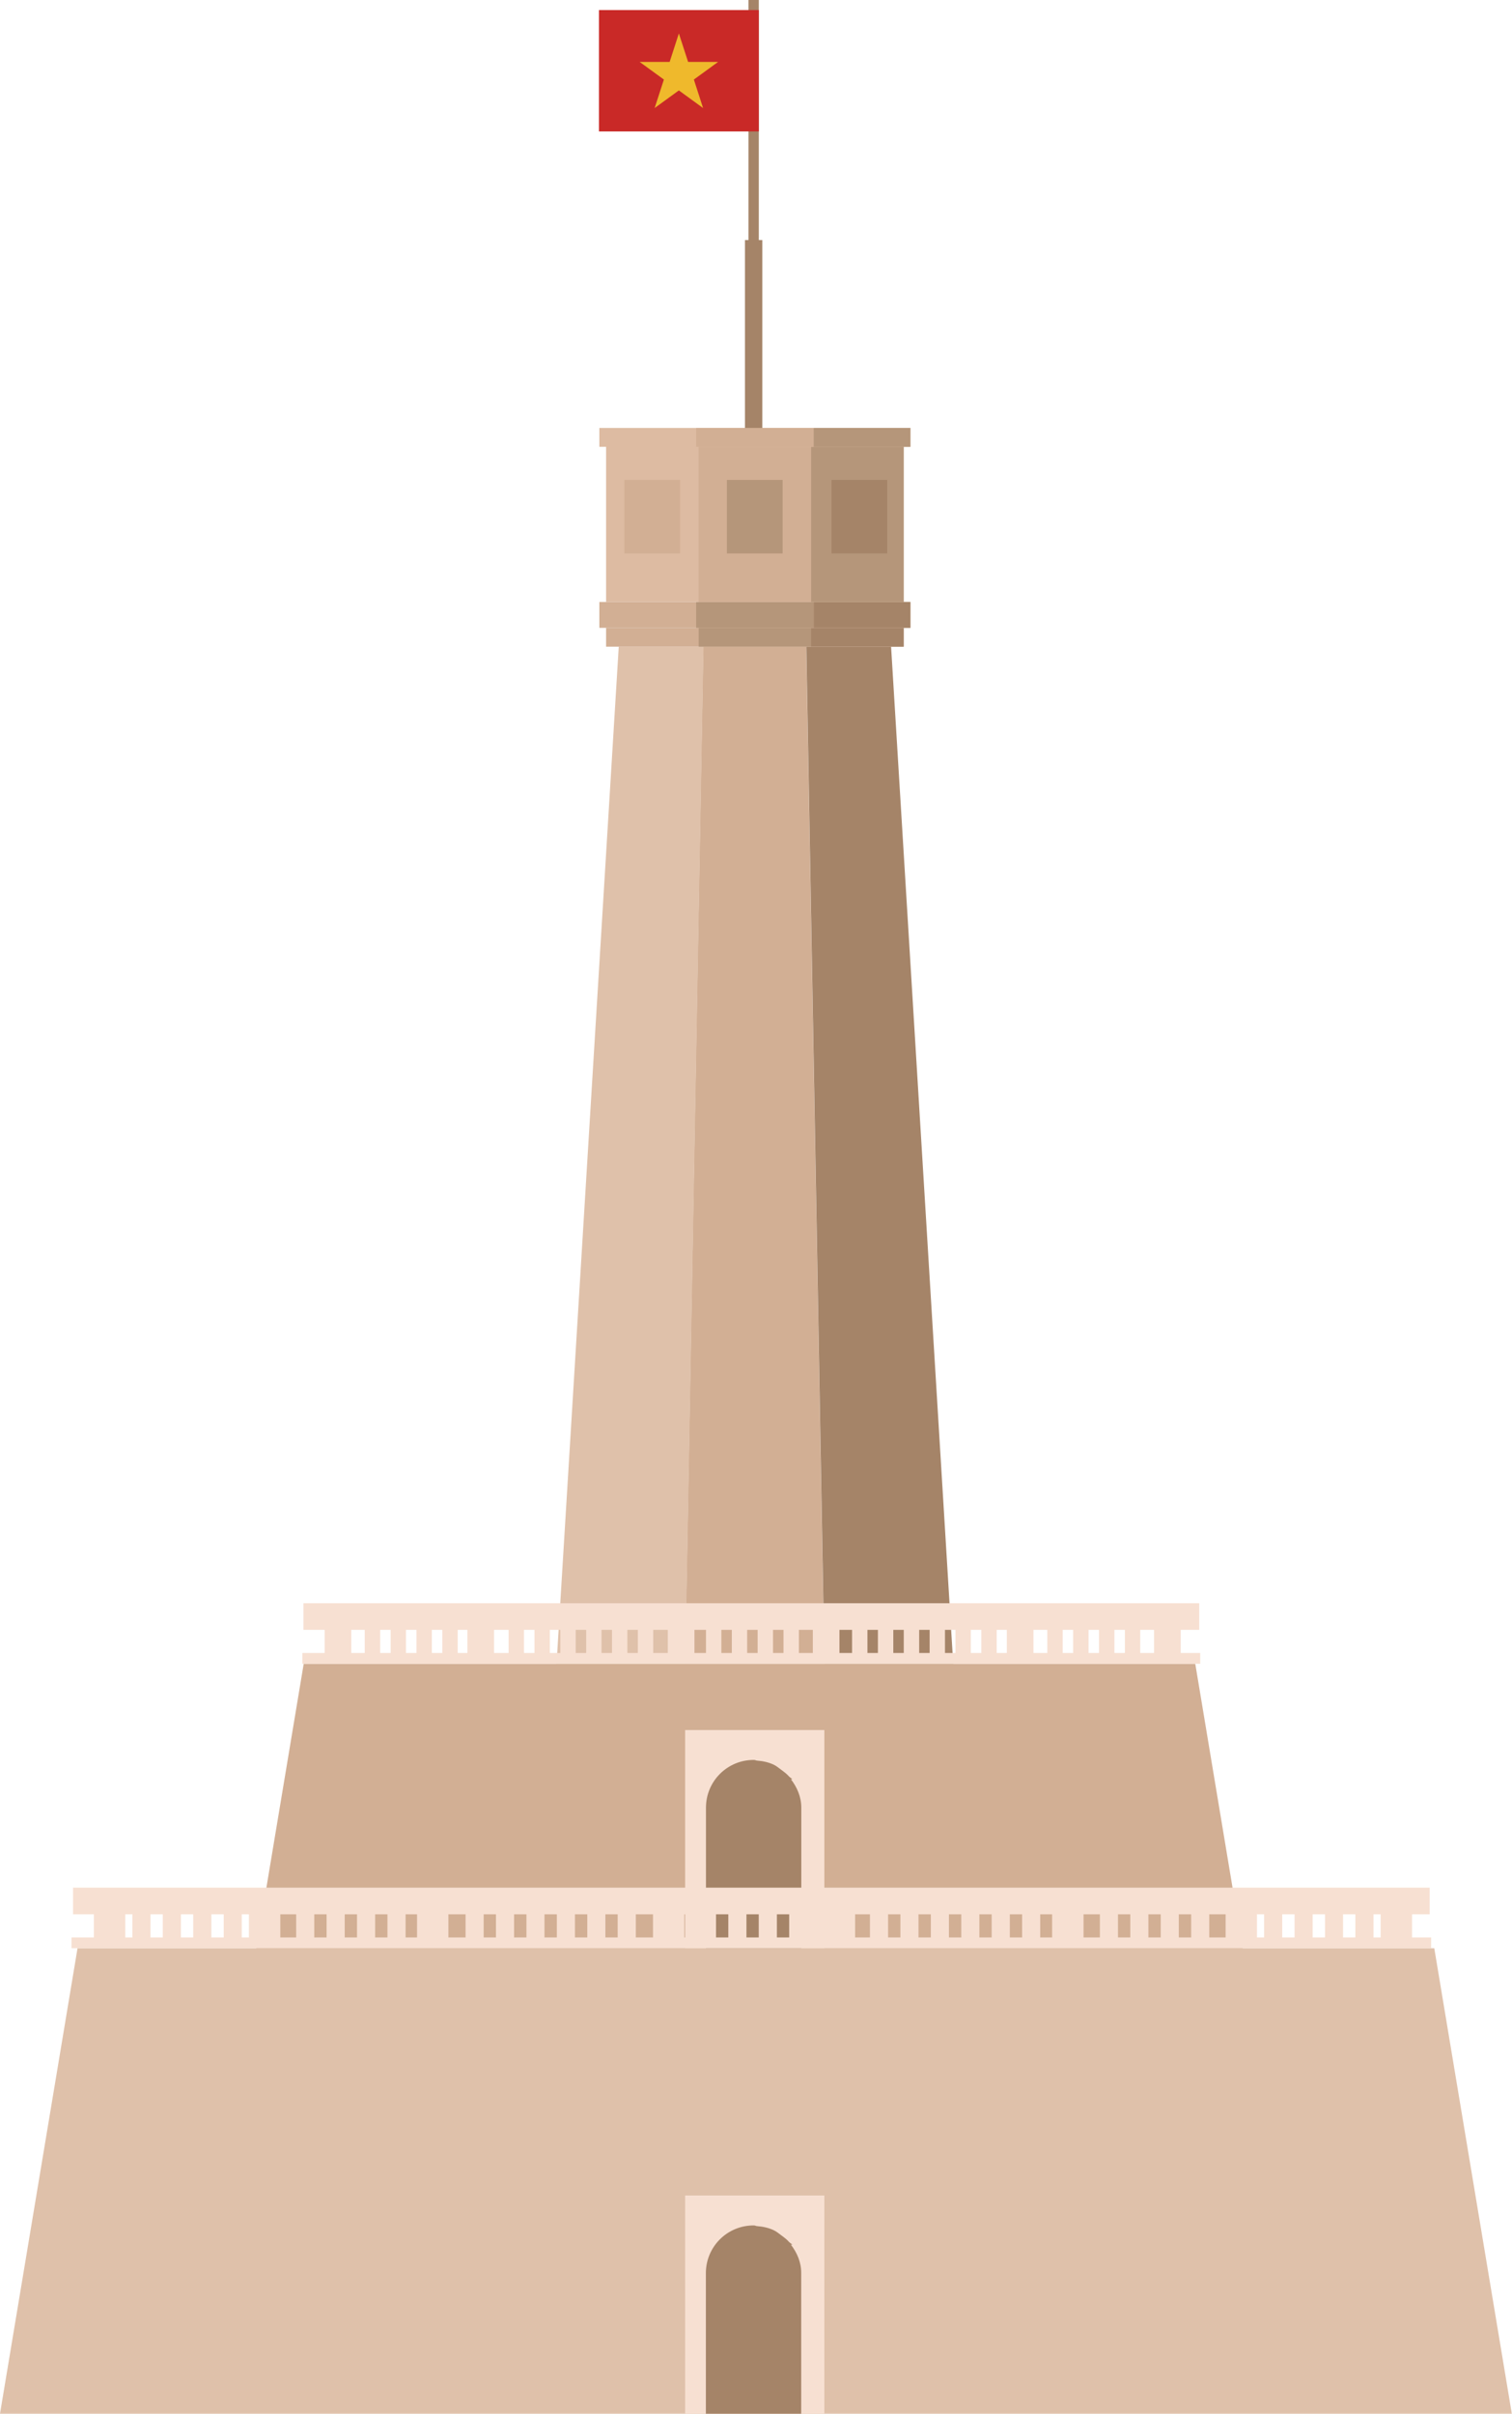 <?xml version="1.0" encoding="UTF-8"?>
<!DOCTYPE svg PUBLIC '-//W3C//DTD SVG 1.0//EN'
          'http://www.w3.org/TR/2001/REC-SVG-20010904/DTD/svg10.dtd'>
<svg height="500.0" preserveAspectRatio="xMidYMid meet" version="1.0" viewBox="0.0 0.0 313.4 500.0" width="313.4" xmlns="http://www.w3.org/2000/svg" xmlns:xlink="http://www.w3.org/1999/xlink" zoomAndPan="magnify"
><g
  ><g id="change1_1"
    ><path d="M170.87 344.66L142.01 344.66 145.78 133.96 167.11 133.96z" fill="#D2AF94"
    /></g
    ><g id="change2_1"
    ><path d="M142.05 344.66L115.36 344.66 128.25 133.96 145.82 133.96z" fill="#DFC1AA"
    /></g
    ><g id="change3_1"
    ><path d="M170.89 344.66L197.58 344.66 184.7 133.96 167.13 133.96z" fill="#A58468"
    /></g
    ><g id="change1_2"
    ><path d="M125.63 130.05H187.32V133.96H125.63z" fill="#D2AF94"
    /></g
    ><g id="change4_1"
    ><path d="M144.82 130.05H168.12V133.96H144.82z" fill="#B5967A"
    /></g
    ><g id="change3_2"
    ><path d="M168.12 130.05H187.32V133.96H168.12z" fill="#A58468"
    /></g
    ><g id="change1_3"
    ><path d="M124.23 124.7H188.71V130.06H124.23z" fill="#D2AF94"
    /></g
    ><g id="change4_2"
    ><path d="M144.3 124.7H168.65V130.06H144.3z" fill="#B5967A"
    /></g
    ><g id="change3_3"
    ><path d="M168.65 124.7H188.71V130.06H168.65z" fill="#A58468"
    /></g
    ><g id="change5_1"
    ><path d="M125.63 91.55H187.32V124.69H125.63z" fill="#DDBBA2"
    /></g
    ><g id="change1_4"
    ><path d="M144.82 91.55H168.12V124.69H144.82z" fill="#D2AF94"
    /></g
    ><g id="change4_3"
    ><path d="M168.12 91.55H187.32V124.69H168.12z" fill="#B5967A"
    /></g
    ><g id="change5_2"
    ><path d="M124.23 88.65H188.71V92.56H124.23z" fill="#DDBBA2"
    /></g
    ><g id="change1_5"
    ><path d="M144.3 88.65H168.65V92.56H144.3z" fill="#D2AF94"
    /></g
    ><g id="change4_4"
    ><path d="M168.65 88.65H188.71V92.56H168.65z" fill="#B5967A"
    /></g
    ><g id="change1_6"
    ><path d="M129.42 99.42L129.42 114.65 132.86 114.65 140.97 114.65 140.97 102.6 140.97 99.42z" fill="#D2AF94"
    /></g
    ><g id="change4_5"
    ><path d="M150.67 99.42L150.67 114.65 154.1 114.65 162.22 114.65 162.22 102.6 162.22 99.42z" fill="#B5967A"
    /></g
    ><g id="change3_4"
    ><path d="M172.35 99.42L172.35 114.65 175.78 114.65 183.9 114.65 183.9 102.6 183.9 99.42z" fill="#A58468"
    /></g
    ><g id="change3_5"
    ><path d="M157.28 49.73L157.28 0 155.14 0 155.14 49.73 154.41 49.73 154.41 88.65 155.14 88.65 157.28 88.65 158.01 88.65 158.01 49.73z" fill="#A58468"
    /></g
    ><g id="change6_1"
    ><path d="M124.15 2.08H157.28V27.23H124.15z" fill="#C92927"
    /></g
    ><g id="change7_1"
    ><path d="M140.71 6.93L142.63 12.83 148.84 12.83 143.82 16.48 145.73 22.38 140.71 18.73 135.69 22.38 137.61 16.48 132.59 12.83 138.8 12.83z" fill="#EFB92C"
    /></g
    ><g id="change1_7"
    ><path d="M258.46 408.94L52.23 408.94 62.95 344.66 247.75 344.66z" fill="#D2AF94"
    /></g
    ><g id="change2_2"
    ><path d="M313.36 500L0 500 16.07 403.58 297.29 403.58z" fill="#DFC1AA"
    /></g
    ><g id="change8_1"
    ><path d="M142.01 358.38H170.87V403.58H142.01z" fill="#F7E0D2"
    /></g
    ><g id="change3_6"
    ><path d="M163.93,368.56c0.1,0.02,0.21,0.01,0.31,0.03c-0.18-0.24-0.49-0.36-0.69-0.59 c-0.48-0.54-1.03-0.95-1.61-1.38c-0.53-0.38-0.99-0.79-1.58-1.07c-1.06-0.5-2.23-0.75-3.45-0.84c-0.21-0.01-0.37-0.14-0.58-0.14 c-0.02,0-0.04,0.01-0.06,0.01s-0.04-0.01-0.06-0.01c-5.46,0-9.88,4.42-9.88,9.88v29.13h0.12h6.26h13.38v-29.13 C166.09,372.2,165.2,370.22,163.93,368.56z" fill="#A58468"
    /></g
    ><g id="change8_2"
    ><path d="M142.01 454.8H170.87V500H142.01z" fill="#F7E0D2"
    /></g
    ><g id="change3_7"
    ><path d="M163.93,464.98c0.1,0.02,0.21,0.01,0.31,0.03c-0.18-0.24-0.49-0.36-0.69-0.59 c-0.48-0.54-1.03-0.95-1.62-1.38c-0.52-0.38-0.98-0.79-1.58-1.06c-1.06-0.5-2.23-0.75-3.46-0.84c-0.21-0.01-0.37-0.14-0.58-0.14 c-0.02,0-0.04,0.01-0.06,0.01s-0.04-0.01-0.06-0.01c-5.46,0-9.88,4.42-9.88,9.88V500h0.12h6.26h13.38v-29.13 C166.09,468.62,165.2,466.64,163.93,464.98z" fill="#A58468"
    /></g
    ><g id="change8_3"
    ><path d="M244.74,342.42v-4.79h3.83v-5.52h-3.83h-5.52h-25.01h-5.52H174h-5.52h-24.53h-5.52H102.4h-5.52H72.81h-5.52 h-4.4v5.52h4.4v4.79h-4.61v2.24h4.61h5.52h2.79h3.19h2.17h3.19h2.17h3.19h2.17h3.19h2.01h5.52h3.02h3.19h2.17h3.19h2.17h3.19h2.17 h3.19h2.17h3.19h2.17h3.19h3.02h5.52h2.39h3.19h2.17h3.19h2.17h3.19h2.17h3.19h2.89H174h2.61h3.19h2.17h3.19h2.17h3.19h2.17h3.19 h2.17h3.19h2.17h3.19h2.1h5.52h2.87h3.19h2.17h3.19h2.17h3.19h2.17h3.19h2.87h5.52h4.03v-2.24H244.74z M72.81,342.42v-4.79h2.79 v4.79H72.81z M78.8,342.42v-4.79h2.17v4.79H78.8z M84.15,342.42v-4.79h2.17v4.79H84.15z M89.51,342.42v-4.79h2.17v4.79H89.51z M94.87,342.42v-4.79h2.01v4.79H94.87z M102.4,342.42v-4.79h3.02v4.79H102.4z M108.61,342.42v-4.79h2.17v4.79H108.61z M113.97,342.42v-4.79h2.17v4.79H113.97z M119.33,342.42v-4.79h2.17v4.79H119.33z M124.68,342.42v-4.79h2.17v4.79H124.68z M130.04,342.42v-4.79h2.17v4.79H130.04z M135.4,342.42v-4.79h3.02v4.79H135.4z M143.94,342.42v-4.79h2.39v4.79H143.94z M149.52,342.42v-4.79h2.17v4.79H149.52z M154.87,342.42v-4.79h2.17v4.79H154.87z M160.23,342.42v-4.79h2.17v4.79H160.23z M165.59,342.42v-4.79h2.89v4.79H165.59z M174,342.42v-4.79h2.61v4.79H174z M179.8,342.42v-4.79h2.17v4.79H179.8z M185.16,342.42 v-4.79h2.17v4.79H185.16z M190.52,342.42v-4.79h2.17v4.79H190.52z M195.87,342.42v-4.79h2.17v4.79H195.87z M201.23,342.42v-4.79 h2.17v4.79H201.23z M206.59,342.42v-4.79h2.1v4.79H206.59z M214.21,342.42v-4.79h2.87v4.79H214.21z M220.27,342.42v-4.79h2.17v4.79 H220.27z M225.63,342.42v-4.79h2.17v4.79H225.63z M230.99,342.42v-4.79h2.17v4.79H230.99z M236.34,342.42v-4.79h2.87v4.79H236.34z" fill="#F7E0D2"
    /></g
    ><g id="change8_4"
    ><path d="M292.68,401.34v-4.79h3.65v-5.52h-3.65v0h-6.5v0h-25.63v0h-6.5v0h-29.45v0h-6.5v0h-40.84v0h-6.5v0h-28.89v0 h-6.5v0H92.94v0h-6.51v0H58.1v0h-6.5v0H25.96v0h-6.5v0h-4.32v5.52h4.32v4.79h-4.64v2.24h4.64h6.5h1.48h3.75h2.55h3.75h2.55h3.75 h2.56h3.75h1.48h6.5h3.29h3.75h2.55h3.75H74h3.75h2.55h3.76h2.37h6.51h3.56h3.75h2.55h3.75h2.56h3.75h2.56h3.75h2.56h3.75h2.55 h3.75h3.56h6.5h2.81h3.76h2.55h3.76h2.55h3.75h2.55h3.75h3.4h6.5h3.08h3.75h2.55h3.75h2.56h3.75h2.56H203h2.55h3.76h2.55h3.75h2.47 h6.5h3.39h3.76h2.55h3.75h2.56h3.75h2.56h3.75h3.39h6.5h1.48h3.75h2.56h3.75h2.56h3.75h2.55h3.75h1.48h6.5h3.97v-2.24H292.68z M25.96,401.34v-4.79h1.48v4.79H25.96z M31.19,401.34v-4.79h2.55v4.79H31.19z M37.5,401.34v-4.79h2.55v4.79H37.5z M43.81,401.34 v-4.79h2.56v4.79H43.81z M50.11,401.34v-4.79h1.48v4.79H50.11z M58.1,401.34v-4.79h3.29v4.79H58.1z M65.14,401.34v-4.79h2.55v4.79 H65.14z M71.45,401.34v-4.79H74v4.79H71.45z M77.76,401.34v-4.79h2.55v4.79H77.76z M84.07,401.34v-4.79h2.37v4.79H84.07z M92.94,401.34v-4.79h3.56v4.79H92.94z M100.25,401.34v-4.79h2.55v4.79H100.25z M106.56,401.34v-4.79h2.56v4.79H106.56z M112.86,401.34v-4.79h2.56v4.79H112.86z M119.17,401.34v-4.79h2.56v4.79H119.17z M125.48,401.34v-4.79h2.55v4.79H125.48z M131.79,401.34v-4.79h3.56v4.79H131.79z M141.85,401.34v-4.79h2.81v4.79H141.85z M148.41,401.34v-4.79h2.55v4.79H148.41z M154.72,401.34v-4.79h2.55v4.79H154.72z M161.03,401.34v-4.79h2.55v4.79H161.03z M167.33,401.34v-4.79h3.4v4.79H167.33z M177.24,401.34v-4.79h3.08v4.79H177.24z M184.08,401.34v-4.79h2.55v4.79H184.08z M190.38,401.34v-4.79h2.56v4.79H190.38z M196.69,401.34v-4.79h2.56v4.79H196.69z M203,401.34v-4.79h2.55v4.79H203z M209.31,401.34v-4.79h2.55v4.79H209.31z M215.61,401.34 v-4.79h2.47v4.79H215.61z M224.59,401.34v-4.79h3.39v4.79H224.59z M231.73,401.34v-4.79h2.55v4.79H231.73z M238.03,401.34v-4.79 h2.56v4.79H238.03z M244.34,401.34v-4.79h2.56v4.79H244.34z M250.65,401.34v-4.79h3.39v4.79H250.65z M260.54,401.34v-4.79h1.48 v4.79H260.54z M265.77,401.34v-4.79h2.56v4.79H265.77z M272.08,401.34v-4.79h2.56v4.79H272.08z M278.38,401.34v-4.79h2.55v4.79 H278.38z M284.69,401.34v-4.79h1.48v4.79H284.69z" fill="#F7E0D2"
    /></g
  ></g
></svg
>
